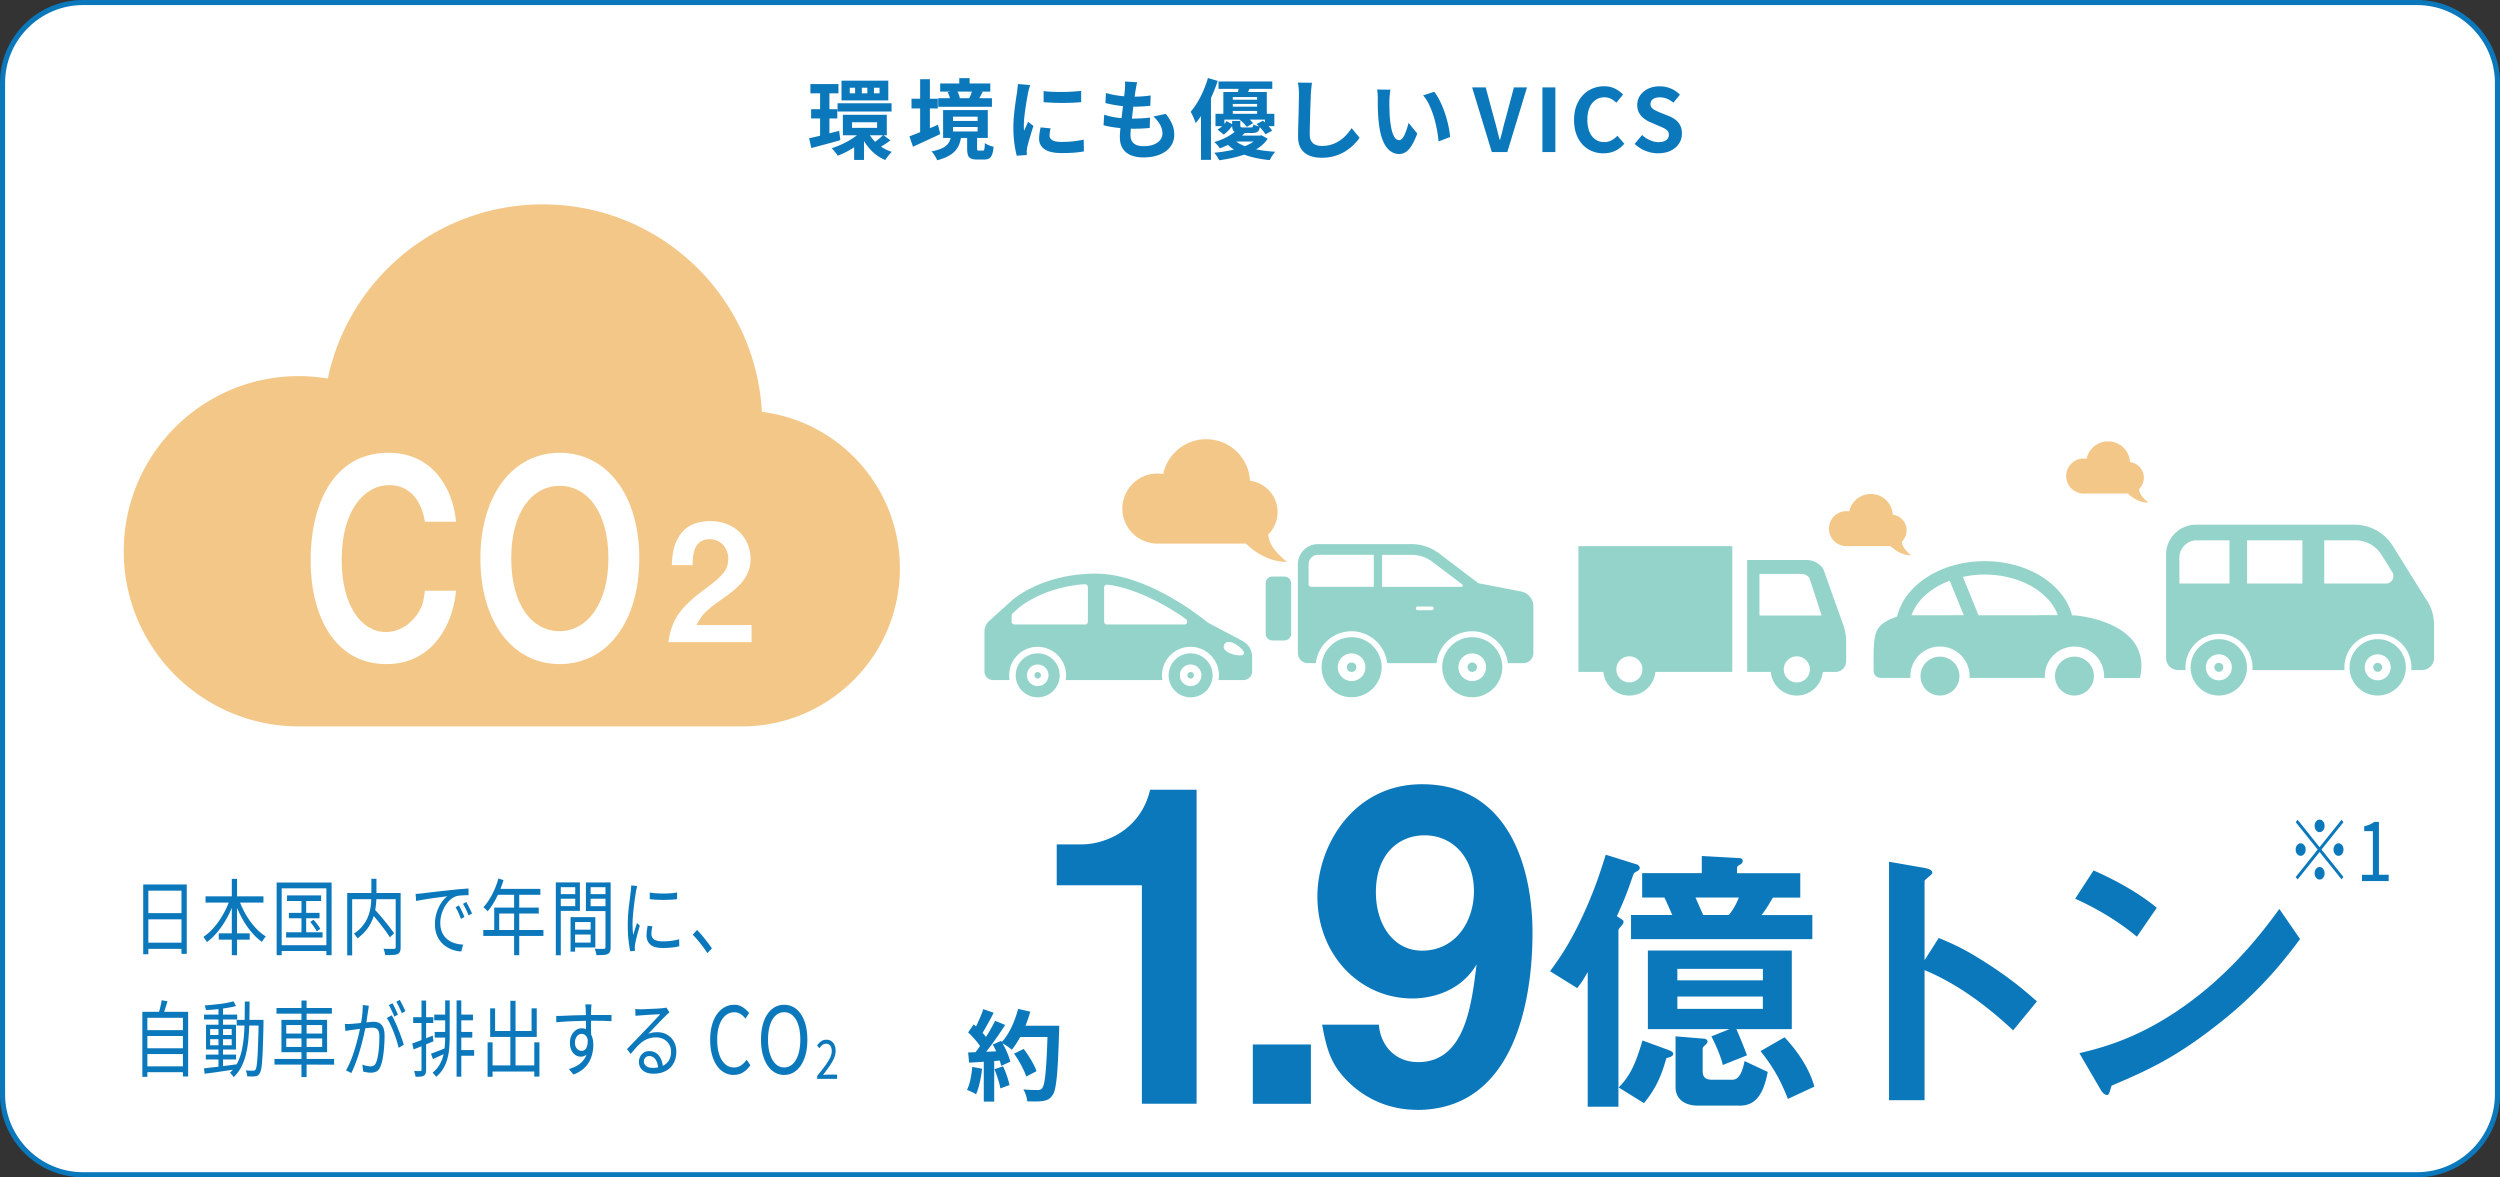<svg data-name="レイヤー 2" xmlns="http://www.w3.org/2000/svg" width="486.72" height="229.2"><rect width="100%" height="100%" fill="#333333" stroke="none"/><g data-name="レイヤー 3"><rect x=".5" y=".5" width="485.73" height="228.21" rx="15.64" ry="15.64" fill="#fff"/><path d="M470.58.99c8.33 0 15.15 6.82 15.15 15.15v196.92c0 8.33-6.82 15.15-15.15 15.15H16.14c-8.33 0-15.15-6.82-15.15-15.15V16.14C.99 7.81 7.81.99 16.14.99h454.44m0-.99H16.14C7.24 0 0 7.24 0 16.14v196.92c0 8.9 7.24 16.14 16.14 16.14h454.44c8.9 0 16.14-7.24 16.14-16.14V16.14c0-8.9-7.24-16.14-16.14-16.14z" fill="#0c78bc"/><g opacity=".5" fill="#28a895"><path d="M250.07 112.25h-2.36c-.72 0-1.3.58-1.3 1.3v9.84c0 .72.58 1.3 1.3 1.3h2.36c.72 0 1.3-.58 1.3-1.3v-9.84c0-.72-.58-1.3-1.3-1.3zm13.07 11.8c-3.23 0-5.85 2.63-5.85 5.85s2.63 5.85 5.85 5.85 5.85-2.63 5.85-5.85c0-3.23-2.62-5.85-5.85-5.85zm0 8.55c-1.49 0-2.7-1.21-2.7-2.7s1.21-2.7 2.7-2.7 2.7 1.21 2.7 2.7-1.21 2.7-2.7 2.7zm23.49-8.55c-3.23 0-5.85 2.63-5.85 5.85s2.63 5.85 5.85 5.85 5.85-2.63 5.85-5.85-2.63-5.85-5.85-5.85zm0 8.55c-1.49 0-2.7-1.21-2.7-2.7s1.21-2.7 2.7-2.7 2.7 1.21 2.7 2.7-1.21 2.7-2.7 2.7z"/><circle cx="263.14" cy="129.9" r=".92"/><path d="M286.63 128.98a.92.92 0 100 1.84c.52 0 .92-.41.92-.92s-.42-.92-.92-.92z"/><path d="M296.17 115.16l-8.35-1.62-7.67-5.82a8.87 8.87 0 00-5.34-1.79h-18.2c-2.17 0-3.93 1.76-3.93 3.92v17.3c0 1.08.88 1.96 1.96 1.96h1.54c.39-3.49 3.35-6.21 6.94-6.21s6.55 2.72 6.94 6.21h9.61c.39-3.49 3.35-6.21 6.94-6.21s6.55 2.72 6.94 6.21h3.02c1.08 0 1.96-.88 1.96-1.96v-9.11c0-1.41-1-2.62-2.38-2.89zm-40.91-.92a.49.49 0 01-.49-.49v-3.89c0-1.02.83-1.85 1.85-1.85h10.84v6.23h-12.2zm23.5 4.56h-2.75c-.2 0-.36-.16-.36-.36s.16-.36.36-.36h2.75c.2 0 .36.16.36.36s-.16.36-.36.36zm6.04-4.72c-.04.1-.13.17-.23.17h-15.5v-6.23h5.74c1.47 0 2.91.49 4.08 1.37l5.82 4.42c.09.06.12.18.09.27zm67.16-5.05h-11.8v21.79h4.59a5.083 5.083 0 0010.12 0h2.48c1.14 0 2.07-.94 2.07-2.07v-4.2c0-.69-.25-2.15-.62-3.04l-3.79-10.65c-.54-1-1.92-1.82-3.06-1.82zm-4.68 21.29c0-1.4 1.14-2.54 2.54-2.54 1.4 0 2.54 1.14 2.54 2.54 0 1.4-1.14 2.54-2.54 2.54s-2.54-1.14-2.54-2.54zm-4.73-18.58h8.38c.44 0 1.14.42 1.35.81l2.38 7.29h-12.11v-8.1zm-35.25-5.41v24.49h4.86a5.083 5.083 0 0010.12 0h14.98v-24.49H307.3zm7.38 23.99c0-1.4 1.14-2.54 2.54-2.54 1.4 0 2.54 1.14 2.54 2.54s-1.14 2.54-2.54 2.54-2.54-1.14-2.54-2.54zm117.3-5.88c-3.02 0-5.49 2.46-5.49 5.49s2.46 5.48 5.49 5.48 5.48-2.46 5.48-5.48-2.46-5.49-5.48-5.49zm0 8.01c-1.4 0-2.53-1.13-2.53-2.53s1.13-2.53 2.53-2.53 2.53 1.13 2.53 2.53-1.13 2.53-2.53 2.53zm30.93-8.01c-3.02 0-5.48 2.46-5.48 5.49s2.46 5.48 5.48 5.48 5.48-2.46 5.48-5.48c0-3.03-2.46-5.49-5.48-5.49zm0 8.01c-1.4 0-2.53-1.13-2.53-2.53s1.13-2.53 2.53-2.53 2.53 1.13 2.53 2.53-1.13 2.53-2.53 2.53z"/><path d="M431.98 129.05a.87.87 0 10.001 1.741.87.87 0 00-.001-1.741zm30.93 0a.87.87 0 10.001 1.741.87.87 0 00-.001-1.741z"/><path d="M472.52 116.99l-6.68-10.72a8.75 8.75 0 00-7.42-4.12h-30.88a5.83 5.83 0 00-5.83 5.83v20.13c0 1.29 1.05 2.34 2.34 2.34h1.46c-.01-.18-.02-.35-.02-.53 0-3.59 2.92-6.52 6.52-6.52s6.52 2.92 6.52 6.52c0 .18-.01.35-.02.53h17.95c-.02-.18-.03-.35-.03-.53 0-3.59 2.92-6.52 6.52-6.52s6.52 2.92 6.52 6.52c0 .18 0 .35-.02.53h2.09c1.29 0 2.34-1.05 2.34-2.34v-6.49c0-1.64-.46-3.24-1.32-4.63zm-38.48-3.38h-9.74v-5.02c0-1.87 1.52-3.4 3.4-3.4h6.35v8.42zm14.21 0h-10.77v-8.42h10.77v8.42zm17.54-.75c-.26.46-.74.75-1.27.75H452.5v-8.42h6.05c2.09 0 4 1.06 5.11 2.84l2.09 3.35c.28.45.29 1.02.04 1.48zm-101.04 17.72c0 .78.63 1.41 1.41 1.41h5.78v-.03c0-.11-.01-.21-.01-.32 0-.35.03-.7.09-1.03.48-2.73 2.87-4.74 5.67-4.74a5.77 5.77 0 015.77 5.76c0 .35 0 .24-.01.36h14.67v-.03c0-.11-.01-.21-.01-.32 0-.35.03-.7.09-1.02.48-2.74 2.87-4.74 5.67-4.74a5.77 5.77 0 015.77 5.76c0 .35 0 .24-.01.36h6.99c2.53-11.03-12.45-12.2-12.89-12.2h-.33c-.41-1.59-1.2-3.09-2.31-4.42-2.12-2.56-5.38-4.52-9.25-5.47-1.71-.43-3.54-.66-5.44-.66-1.9 0-3.73.23-5.43.66-3 .74-5.64 2.08-7.66 3.85-1.95 1.7-3.34 3.78-3.91 6.07-.02.07-.03.13-.05.2-4.72 1.71-4.61 3.06-4.58 10.57zm32.13-10.8h-11.69l-3.03-7.46.27-.06a20.028 20.028 0 018.76.18c3.28.81 6.07 2.45 7.86 4.6.72.86 1.24 1.77 1.57 2.72h-3.74zm-17.29 0h-7.44s.04-.1.05-.14c.53-1.42 1.48-2.76 2.82-3.92 1.27-1.11 2.82-2.01 4.57-2.66l2.73 6.71h-2.74z"/><path d="M400.14 130.97a3.6 3.6 0 00-.04 1.02 3.775 3.775 0 003.77 3.42c1.97 0 3.59-1.5 3.77-3.42.01-.12.02-.24.02-.36s-.02-.45-.06-.66a3.793 3.793 0 00-3.73-3.13c-1.87 0-3.42 1.35-3.73 3.13zm-26.18 0a3.6 3.6 0 00-.04 1.02 3.775 3.775 0 003.77 3.42c1.97 0 3.59-1.5 3.77-3.42a3.6 3.6 0 00-.04-1.02 3.793 3.793 0 00-3.73-3.13c-1.87 0-3.42 1.35-3.73 3.13zm-171.93-3.77c-2.36 0-4.28 1.91-4.28 4.28s1.92 4.28 4.28 4.28 4.28-1.92 4.28-4.28c0-2.36-1.91-4.28-4.28-4.28zm0 6.37a2.1 2.1 0 110-4.2 2.1 2.1 0 010 4.2zm29.77-6.37c-2.36 0-4.28 1.91-4.28 4.28s1.92 4.28 4.28 4.28 4.28-1.92 4.28-4.28-1.91-4.28-4.28-4.28zm0 6.37a2.1 2.1 0 110-4.2 2.1 2.1 0 010 4.2z"/><path d="M202.03 130.83c-.35 0-.64.29-.64.64s.29.64.64.64.64-.29.64-.64-.29-.64-.64-.64zm29.77 0c-.35 0-.64.29-.64.64s.29.64.64.64.64-.29.64-.64-.29-.64-.64-.64z"/><path d="M242.02 124.85l-6.92-3.67s-11.22-9.5-21.78-9.5-16.24 5.15-16.24 5.15l-4.49 4.05c-.59.53-.93 1.29-.93 2.08v7.76c0 .93.75 1.68 1.68 1.68h3.21c-.05-.3-.08-.61-.08-.92 0-3.06 2.49-5.55 5.54-5.55s5.54 2.49 5.54 5.55c0 .31-.03.62-.08.92h18.84c-.05-.3-.08-.61-.08-.92 0-3.06 2.49-5.55 5.54-5.55s5.54 2.49 5.54 5.55c0 .31-.03.62-.08.92h4.86c.93 0 1.68-.75 1.68-1.68v-2.89c0-1.25-.69-2.39-1.79-2.97zm-30.22-9.54v5.71c0 .31-.25.56-.56.56h-13.73a.56.56 0 01-.56-.56v-1.16c0-.16.07-.31.18-.42l1.27-1.15s4.14-3.6 11.67-4.46c.56-.06 1.12-.09 1.12-.09.16-.01.31.04.43.15.11.11.18.26.18.41v1zm19.32 5.87c-.07.23-.29.39-.54.39h-15.06a.56.56 0 01-.56-.56v-6.63c0-.16.07-.32.19-.42s.29-.15.45-.13c0 0 .5.05 1.06.15 4.65.86 9.21 3.28 12.46 5.35 1.34.85 1.77 1.22 1.77 1.22.2.14.29.39.22.63zm11.04 6.13c-.17.35-.82.38-1.79.16-1.4-.31-2.45-1.05-2.03-1.96s1.67-.57 2.8.31c.78.61 1.18 1.13 1.01 1.48z"/></g><path d="M166.19 88.91a30.715 30.715 0 00-17.86-8.73c-.6-10.85-5.21-20.66-12.41-27.86-7.73-7.74-18.45-12.54-30.26-12.53-11.05 0-21.17 4.21-28.75 11.1A42.669 42.669 0 0063.82 73.7c-1.83-.3-3.71-.48-5.63-.48-9.4 0-17.95 3.82-24.11 9.99-6.16 6.16-9.99 14.71-9.99 24.11s3.82 17.95 9.99 24.11c6.16 6.16 14.71 9.99 24.11 9.99h86.25c8.48 0 16.19-3.45 21.75-9.01 5.56-5.56 9.01-13.27 9.01-21.75s-3.45-16.2-9.01-21.75zm80.74 15.13c1.11-1.11 1.8-2.65 1.8-4.35s-.69-3.24-1.8-4.35a6.178 6.178 0 00-3.57-1.75 8.526 8.526 0 00-2.48-5.57 8.533 8.533 0 00-6.05-2.51c-2.21 0-4.23.84-5.75 2.22a8.511 8.511 0 00-2.62 4.56c-.37-.06-.74-.1-1.13-.1-1.88 0-3.59.76-4.82 2-1.23 1.23-2 2.94-2 4.82s.76 3.59 2 4.82a6.81 6.81 0 004.82 2h17.25s3.28 3.57 8 3.57c0 0-3.65-2.64-3.65-5.37zm123.36 1.38c.56-.56.9-1.33.9-2.17s-.34-1.62-.9-2.17a3.01 3.01 0 00-1.79-.87 4.286 4.286 0 00-1.24-2.79 4.286 4.286 0 00-3.03-1.25c-1.11 0-2.12.42-2.88 1.11-.65.59-1.12 1.39-1.31 2.28a3.376 3.376 0 00-2.97.95c-.62.62-1 1.47-1 2.41s.38 1.8 1 2.41c.62.62 1.47 1 2.41 1h8.62s1.64 1.78 4 1.78c0 0-1.83-1.32-1.83-2.68zm46.19-10.24c.56-.56.9-1.33.9-2.17s-.34-1.62-.9-2.17a3.01 3.01 0 00-1.79-.87 4.286 4.286 0 00-1.24-2.79 4.286 4.286 0 00-3.03-1.25c-1.11 0-2.12.42-2.88 1.11-.65.59-1.12 1.39-1.31 2.28a3.376 3.376 0 00-2.97.95c-.62.62-1 1.47-1 2.41s.38 1.8 1 2.41c.62.62 1.47 1 2.41 1h8.62s1.64 1.78 4 1.78c0 0-1.83-1.32-1.83-2.68z" fill="#e89112" opacity=".5"/><path d="M75.24 129.29c-10.24 0-14.77-9.63-14.77-20.2s4.19-20.94 15.19-20.94c8.8 0 12.61 7.3 13.12 13.43h-6.05c-1.19-7.14-6.09-7.14-6.94-7.14-4.82 0-9.27 4.87-9.27 14.54 0 9.04 3.89 14.07 8.63 14.07 2.03 0 4.06-.95 5.63-2.86 1.4-1.69 1.69-3.01 1.95-5.18h6.05c-.55 6.45-4.49 14.28-13.54 14.28zm33.73 0c-9.14 0-15.44-8.15-15.44-20.57s6.35-20.57 15.44-20.57 15.49 8.09 15.49 20.57-6.35 20.57-15.49 20.57zm0-34.7c-5.29 0-9.44 4.97-9.44 14.12s4.1 14.17 9.44 14.17 9.48-5.39 9.48-14.17-3.94-14.12-9.48-14.12zm21.16 30.44c.57-4.13 2-6.6 7.24-10.44 3.4-2.48 4.41-3.75 4.41-5.78 0-2.19-1.52-3.84-3.62-3.84-3.21 0-3.3 3.33-3.33 5.05h-4.03c.06-2.06.32-8.57 7.49-8.57 4.76 0 7.84 3.3 7.84 7.36 0 3.71-2.63 5.81-5.65 7.9-3.11 2.16-3.9 3.05-4.89 4.98h10.73v3.33h-16.19z" fill="#fff"/><path d="M27.88 172.19h8.48v13.51h-1.03v-12.3h-6.45v12.38h-1v-13.59zm.65 11.33h7.25v1.21h-7.25v-1.21zm.02-5.74h7.21v1.2h-7.21v-1.2zm16.27-2.87l.88.36c-.39 1.14-.86 2.23-1.42 3.27s-1.18 1.98-1.86 2.81-1.39 1.52-2.13 2.06c-.05-.1-.12-.21-.21-.33-.09-.12-.17-.25-.25-.36s-.16-.22-.24-.31c.54-.36 1.07-.8 1.58-1.32.51-.53 1-1.12 1.46-1.79s.88-1.37 1.25-2.11c.37-.74.69-1.5.94-2.28zm-4.8-.41h11.27v1.23H40.02v-1.23zm2.57 7.21h6.02v1.23h-6.02v-1.23zm2.54-10.6h1.02v14.85h-1.02v-14.85zm1.33 3.85c.34 1.02.79 2.01 1.33 2.96.54.95 1.15 1.81 1.83 2.57.68.76 1.39 1.37 2.13 1.82-.08.09-.16.19-.25.31s-.18.25-.27.38c-.09.13-.16.26-.22.38-.75-.53-1.47-1.2-2.15-2.03-.69-.82-1.3-1.75-1.85-2.79-.55-1.03-1.02-2.11-1.4-3.23l.85-.37zm7.4-3.14h10.7v14.14h-1.02v-13.01h-8.7v13.01h-.98v-14.14zm.52 12.2h9.63v1.13h-9.63v-1.13zm1.32-2.52h7.1v1.03h-7.1v-1.03zm.18-7.17h6.64v1.08h-6.64v-1.08zm.36 3.39h5.97v1.05h-5.97v-1.05zm2.45-3.05h.92v7.4h-.92v-7.4zm1.71 4.83l.63-.44c.25.26.5.56.74.89.25.33.44.63.58.89l-.67.5c-.13-.26-.31-.56-.56-.91s-.48-.66-.72-.93zm7.2-5.64h9.88v1.2h-8.92V186h-.96v-12.13zm4.71-2.77h.98v3.17c0 .52-.02 1.06-.07 1.63-.05.57-.14 1.15-.27 1.75-.13.59-.34 1.19-.61 1.78-.27.59-.63 1.16-1.08 1.71-.45.55-1 1.07-1.67 1.57-.04-.1-.11-.2-.19-.31-.08-.11-.17-.22-.26-.34-.09-.12-.17-.21-.25-.27.65-.43 1.18-.9 1.6-1.4.42-.5.76-1.02 1-1.55s.42-1.06.54-1.59c.11-.53.19-1.04.22-1.55s.05-.99.05-1.44v-3.15zm-.14 6.56l.72-.66c.33.36.67.74 1.03 1.16s.72.83 1.06 1.26c.34.43.67.83.97 1.23s.56.75.76 1.06l-.8.79c-.2-.32-.44-.68-.73-1.08s-.6-.82-.94-1.26a33.1 33.1 0 00-1.05-1.3c-.36-.43-.7-.82-1.03-1.19zm4.87-3.79H78v10.5c0 .4-.04.7-.13.91-.09.21-.24.37-.45.48-.23.1-.55.15-.95.17-.4.02-.89.02-1.47.02-.02-.12-.04-.25-.08-.4-.03-.15-.07-.29-.12-.44s-.09-.28-.14-.39c.31.01.61.02.89.02h1.17c.13-.01.22-.05.26-.1.04-.06.06-.16.06-.3v-10.49zm3.88.17c.24-.01.46-.02.67-.04.2-.02.36-.03.48-.04.21-.03.51-.07.9-.12.39-.05.84-.1 1.35-.16.51-.06 1.06-.12 1.64-.19.59-.06 1.18-.13 1.77-.19.47-.05.92-.1 1.34-.14.42-.04.81-.07 1.18-.1s.69-.05.97-.06v1.29c-.24 0-.52 0-.83.02s-.62.03-.92.06-.56.09-.79.18c-.46.18-.87.46-1.23.83s-.68.8-.94 1.28c-.26.48-.45.99-.59 1.5-.13.52-.2 1.02-.2 1.5 0 .62.09 1.17.26 1.64s.41.86.7 1.19c.3.32.64.59 1.01.79.38.21.78.36 1.21.46.43.1.85.16 1.27.17l-.37 1.34c-.48-.02-.97-.1-1.45-.25s-.94-.36-1.38-.63c-.44-.27-.83-.62-1.18-1.04-.34-.42-.62-.91-.81-1.47-.2-.56-.3-1.2-.3-1.92 0-.84.12-1.62.36-2.33.24-.72.54-1.34.91-1.88.37-.54.75-.95 1.15-1.24l-1.03.15c-.41.05-.85.11-1.31.17s-.93.13-1.4.2c-.47.08-.91.15-1.31.22-.41.07-.75.14-1.02.22l-.12-1.41zm8.44 2.25c.09.17.21.39.34.65.13.26.26.53.39.81.13.27.24.54.32.78l-.66.39c-.15-.4-.31-.79-.49-1.19-.18-.39-.37-.76-.57-1.09l.66-.36zm1.41-.68c.1.17.22.39.36.65.14.26.27.53.41.8.13.27.25.54.36.78l-.67.4c-.15-.4-.33-.79-.51-1.18-.19-.39-.38-.75-.58-1.08l.63-.37zm3.32 5.46h11.71v1.16H94.09v-1.16zm2.96-10.03l.98.32c-.24.79-.52 1.55-.85 2.3-.32.75-.67 1.44-1.05 2.08-.38.64-.77 1.2-1.18 1.69-.06-.06-.14-.15-.24-.25-.1-.1-.2-.2-.31-.3s-.2-.17-.29-.23c.41-.45.8-.97 1.17-1.56.37-.59.7-1.23 1-1.92s.56-1.41.76-2.14zm-.83 5.67h8.67v1.15h-7.7v3.81h-.97v-4.96zm.64-3.65h8.34v1.16h-8.82l.48-1.16zm3.23.61h1v12.3h-1v-12.3zm8.12-1.87h.97v14.19h-.97v-14.19zm.47 2.29h3.59v.89h-3.59v-.89zm.08-2.29h4.14v5.54h-4.14v-.92h3.23v-3.68h-3.23v-.94zm2.32 6.77h.88v6.72h-.88v-6.72zm.41 0h4.41v5.9h-4.41v-.95h3.5v-3.99h-3.5v-.95zm.05 2.44h3.92v.94h-3.92V181zm6.85-9.21v.94h-3.4v3.7h3.4v.94h-4.32v-5.57h4.32zm-3.75 2.29h3.67v.89h-3.67v-.89zm3.26-2.29h.98v12.57c0 .38-.04.67-.12.89-.08.22-.23.38-.45.48-.21.11-.49.17-.85.19-.36.02-.8.03-1.34.03-.02-.12-.04-.25-.08-.4-.03-.15-.08-.3-.12-.45s-.09-.28-.14-.39c.26.01.51.02.76.02h1.05c.11-.01.19-.04.23-.1.04-.05.06-.15.06-.29v-12.55zm6.14.73c-.02.09-.04.2-.07.33l-.09.4c-.03.13-.05.25-.07.35-.04.3-.1.65-.16 1.04s-.12.81-.17 1.26c-.06.45-.11.9-.16 1.36s-.09.9-.12 1.33a17.48 17.48 0 00-.02 2.33c.02.35.05.73.08 1.13.08-.25.16-.51.25-.79s.17-.56.27-.83c.09-.27.17-.52.24-.74l.54.52c-.11.39-.23.81-.36 1.28-.13.46-.24.91-.34 1.33-.1.43-.17.76-.21 1.01-.02.12-.03.25-.05.39-.02.14-.02.25-.01.34 0 .09.01.18.02.28 0 .1.01.2.02.28l-.93.08c-.13-.57-.24-1.31-.34-2.21-.1-.9-.14-1.89-.14-2.98 0-.59.02-1.2.06-1.82.04-.62.1-1.22.17-1.81s.14-1.13.2-1.62c.06-.49.11-.9.15-1.24.03-.19.05-.39.06-.59.02-.2.03-.38.03-.56l1.15.13zm2.97 7.82c-.06.29-.11.55-.14.79-.03.24-.05.47-.05.69 0 .18.03.36.1.54.06.18.18.33.34.47.16.13.38.24.67.32.28.08.65.12 1.09.12.59 0 1.14-.03 1.65-.1.52-.07 1.03-.17 1.55-.31l.03 1.36c-.41.11-.88.19-1.42.25-.54.06-1.14.09-1.82.09-1.09 0-1.88-.22-2.38-.65-.5-.43-.76-1.02-.76-1.78 0-.27.02-.56.06-.86.04-.31.09-.65.16-1.04l.93.11zm-.5-6.58c.35.06.76.12 1.23.15s.96.05 1.46.05.99-.03 1.45-.06.85-.09 1.17-.15v1.31c-.34.04-.75.08-1.21.1s-.94.04-1.44.04-.98-.01-1.44-.04-.88-.06-1.23-.1v-1.29zm11.21 11.81c-.28-.43-.58-.86-.9-1.29s-.66-.85-.99-1.24c-.33-.4-.65-.75-.96-1.07l.84-.92c.31.31.64.67.98 1.08s.68.83 1.01 1.26c.33.43.63.85.9 1.24l-.88.94zM27.71 196.98h8.92v12.59h-1.02v-11.42h-6.92v11.5h-.98v-12.67zm.66 3.57h7.51v1.15h-7.51v-1.15zm0 3.53h7.51v1.13h-7.51v-1.13zm0 3.52h7.51v1.15h-7.51v-1.15zm3.12-12.86l1.12.19c-.14.48-.29.97-.45 1.45-.16.48-.31.9-.46 1.26l-.87-.21c.09-.26.17-.55.25-.86.08-.32.16-.64.23-.95s.13-.61.16-.88zm8.23 2.79h6.46v.95h-6.46v-.95zm0 10.46c.53-.06 1.13-.13 1.82-.21s1.41-.16 2.18-.26c.77-.1 1.54-.2 2.29-.31v.95c-.72.11-1.46.22-2.2.33-.74.11-1.45.22-2.13.31-.68.09-1.29.17-1.84.25l-.13-1.07zm5.75-13.06l.48.94c-.51.13-1.09.25-1.76.36-.66.11-1.35.2-2.06.27s-1.39.12-2.04.14c-.02-.13-.05-.28-.1-.45-.05-.17-.09-.32-.14-.45.48-.03.98-.07 1.49-.12.51-.05 1.02-.11 1.53-.17.5-.06.98-.14 1.42-.23.44-.09.83-.18 1.17-.27zm-5.4 10.39h5.89v.94h-5.89v-.94zm.04-5.82h5.83v4.83h-5.83v-4.83zm.8.84v1.16h4.2v-1.16h-4.2zm0 1.98v1.18h4.2v-1.18h-4.2zm1.62-6.24h.89v11.88h-.89v-11.88zm5.12-1.1h.94c0 1.28-.02 2.52-.04 3.72-.02 1.2-.08 2.33-.17 3.41s-.25 2.08-.47 3.02-.53 1.79-.92 2.56-.9 1.45-1.52 2.03c-.04-.1-.11-.2-.19-.31-.09-.11-.17-.21-.27-.31-.09-.1-.17-.19-.25-.25.59-.53 1.06-1.15 1.43-1.87s.66-1.51.86-2.39c.2-.88.34-1.83.43-2.84s.13-2.09.15-3.23c.02-1.14.03-2.31.03-3.53zm-1.57 3.57h4.67v1.11h-4.67v-1.11zm4.29 0h.93v.6c-.03 1.71-.07 3.15-.11 4.32-.04 1.17-.08 2.12-.14 2.87-.05.74-.11 1.32-.19 1.72s-.17.69-.28.86c-.11.22-.24.37-.38.45-.14.09-.3.14-.49.16-.18.03-.41.05-.7.04-.28 0-.58-.01-.89-.02 0-.17-.04-.37-.09-.59-.05-.22-.12-.41-.19-.57.32.03.61.05.88.06h.58c.1 0 .19-.02.26-.05.07-.03.13-.1.19-.19.09-.13.16-.38.22-.77.06-.38.11-.93.16-1.66s.08-1.65.12-2.8c.04-1.14.08-2.53.11-4.17v-.27zm3.07 7.61h11.61v1.11H53.44v-1.11zm.39-9.92h10.78v1.11H53.83v-1.11zm.96 2.31h8.89v6.3h-8.89v-6.3zm.94 1.02v1.65h6.99v-1.65h-6.99zm0 2.6v1.66h6.99v-1.66h-6.99zm2.96-7.38h1v14.9h-1v-14.9zm8.46 4.55c.21.01.4.02.58.02s.37 0 .58-.02c.19-.01.44-.03.74-.06.31-.03.64-.06.99-.1s.71-.08 1.06-.11c.35-.04.68-.07.97-.1s.53-.04.7-.04c.39 0 .74.08 1.05.23.31.16.57.43.76.82.19.39.29.96.29 1.69 0 .64-.03 1.32-.08 2.06s-.13 1.44-.24 2.1c-.11.66-.25 1.22-.43 1.67-.2.54-.46.9-.78 1.07s-.69.27-1.11.27c-.25 0-.52-.02-.79-.07-.28-.05-.52-.1-.73-.15l-.17-1.36c.18.08.37.14.57.19.2.05.39.09.57.11.18.03.33.04.44.04.24 0 .46-.05.65-.15.19-.1.35-.33.49-.69.14-.37.25-.82.34-1.37.09-.55.16-1.14.2-1.76.04-.62.06-1.23.06-1.81 0-.5-.06-.87-.17-1.11a.908.908 0 00-.48-.5c-.21-.09-.45-.13-.72-.13-.22 0-.51.02-.88.06-.37.04-.77.08-1.19.13s-.81.1-1.17.15c-.36.05-.64.09-.83.11-.16.02-.35.05-.58.09-.23.04-.42.07-.59.1l-.12-1.39zm4.66-3.55c-.02.15-.04.31-.06.48-.03.17-.05.33-.08.49-.03.18-.07.44-.12.78s-.09.69-.15 1.06c-.06.37-.11.73-.17 1.07-.09.45-.2.97-.33 1.54-.12.58-.27 1.19-.44 1.84s-.36 1.31-.56 1.99c-.21.67-.44 1.34-.69 2-.25.66-.52 1.28-.81 1.87l-1.05-.53c.29-.48.57-1.03.83-1.65.26-.61.5-1.25.71-1.91.22-.66.41-1.32.58-1.96s.32-1.25.45-1.8c.12-.55.22-1.03.29-1.43.12-.64.22-1.3.3-2 .08-.7.12-1.36.12-1.97l1.19.15zm4.44 1.87c.21.32.42.73.65 1.23s.45 1.02.67 1.57c.22.55.42 1.08.61 1.6s.33.96.43 1.34l-1 .6c-.09-.42-.23-.89-.39-1.42-.17-.53-.36-1.06-.57-1.61-.21-.54-.43-1.06-.66-1.55-.23-.49-.46-.9-.69-1.22l.94-.53zm.16-2.34c.11.18.23.41.36.67s.25.53.38.81c.13.27.24.52.32.74l-.71.39c-.08-.22-.18-.46-.3-.73-.12-.27-.25-.54-.38-.81s-.25-.51-.38-.71l.7-.36zm1.42-.66c.11.2.24.44.38.71.14.27.27.54.4.8s.23.5.31.7l-.7.39c-.14-.36-.31-.74-.5-1.16-.2-.41-.39-.77-.57-1.07l.69-.37zm2.43 8.5c.5-.18 1.11-.41 1.82-.69.71-.27 1.43-.56 2.17-.85l.14 1.11c-.67.28-1.35.56-2.03.84-.68.28-1.3.53-1.85.74l-.25-1.16zm.18-5.13h3.92v1.13h-3.92v-1.13zm1.62-3.24h.9v13.44c0 .32-.03.58-.1.76-.06.18-.18.32-.34.42-.16.1-.36.16-.62.19s-.59.04-1.01.03c0-.14-.04-.32-.1-.54-.06-.22-.11-.42-.17-.59.28.01.53.02.76.02h.46c.08 0 .13-.02.17-.06.03-.04.05-.12.05-.23v-13.44zm1.85 10.34c.37-.13.8-.29 1.3-.48s1.01-.4 1.54-.61l.14.95c-.45.22-.9.42-1.34.62-.45.2-.87.39-1.27.57l-.37-1.05zm2.75-10.36h.89v6.82c0 .81-.03 1.59-.08 2.34-.06.75-.17 1.47-.36 2.16s-.45 1.32-.79 1.92c-.35.6-.82 1.14-1.42 1.64-.04-.09-.11-.18-.19-.28-.09-.1-.17-.2-.26-.3-.09-.1-.16-.17-.23-.23.54-.45.98-.95 1.31-1.49.33-.54.57-1.11.74-1.73.16-.61.27-1.26.32-1.93.05-.67.08-1.38.08-2.11v-6.82zm-2.12 2.76h2.52v1.11h-2.52v-1.11zm.09 3.38h2.46v1.1h-2.46v-1.1zm4.26-6.14h.92v14.85h-.92v-14.85zm.47 9.66h2.95v1.11h-2.95v-1.11zm.01-6.9h2.71v1.11h-2.71v-1.11zm.05 3.38h2.53v1.1h-2.53v-1.1zm5.51 2.02h.97v6.71h-.97v-6.71zm.48 4.49h9.13v1.2h-9.13v-1.2zm.01-11.11h.97v4.41h7.1v-4.41h1.01v5.57h-9.07v-5.57zm3.94-1.46h1.01v13.27h-1.01v-13.27zm4.66 8.08h1v6.67h-1v-6.67zm4.26-5.14c.35 0 .75 0 1.2-.02.45-.02.92-.04 1.43-.06.5-.02 1.01-.04 1.53-.05l1.49-.03c.48-.01.92-.02 1.33-.02h3.79v1.2c-.37-.02-.86-.04-1.47-.06-.61-.02-1.39-.02-2.33-.02-.56 0-1.14 0-1.75.02l-1.83.06c-.61.02-1.2.05-1.78.09-.57.04-1.1.08-1.58.12l-.03-1.24zm6.79 4.7c0 .71-.08 1.31-.25 1.79-.17.48-.4.85-.7 1.08-.3.24-.64.36-1.04.36-.27 0-.53-.06-.78-.17-.25-.11-.48-.29-.69-.52s-.36-.52-.48-.86c-.12-.34-.17-.72-.17-1.16 0-.54.1-1.02.31-1.44.21-.42.48-.75.83-1s.73-.37 1.13-.37c.51 0 .93.14 1.26.43.33.29.58.67.76 1.16s.26 1.05.26 1.67c0 .54-.06 1.09-.19 1.65s-.33 1.1-.62 1.62-.68.99-1.18 1.41c-.5.43-1.12.78-1.88 1.06l-.87-1.07c.59-.17 1.11-.39 1.58-.66s.86-.6 1.18-.99c.32-.39.56-.84.73-1.36s.25-1.11.25-1.78c0-.73-.12-1.26-.37-1.58-.25-.32-.55-.48-.9-.48-.22 0-.44.07-.63.2s-.36.33-.48.59c-.12.26-.19.57-.19.92 0 .51.13.9.39 1.18.26.28.57.42.92.42.27 0 .5-.09.69-.28s.33-.47.41-.86.09-.86.02-1.43l.71.45zm.08-6.94c0 .05 0 .15-.02.29l-.03.41c0 .13-.01.24-.02.32 0 .2-.01.48-.01.84v2.44c0 .43 0 .83.01 1.21s0 .69 0 .95l-1-.61v-2.95c0-.4-.01-.76-.02-1.1 0-.33-.02-.59-.03-.78 0-.22-.02-.42-.04-.62s-.03-.33-.04-.4h1.18zm8.54.88c.15.02.3.04.47.05s.32.02.45.02.34 0 .64-.02c.3-.01.63-.02 1.01-.04l1.12-.05c.37-.02.71-.03 1.01-.06.3-.02.52-.04.65-.05.19-.02.34-.04.44-.06.1-.02.19-.04.26-.06l.59.94c-.11.1-.23.2-.36.31-.12.11-.25.23-.37.36-.16.15-.38.37-.66.65-.28.29-.58.6-.91.95-.33.35-.66.69-.98 1.03-.32.33-.61.64-.87.9.3-.13.61-.22.91-.27.31-.05.6-.07.89-.07.72 0 1.35.16 1.91.49.56.33.99.78 1.31 1.35.31.57.47 1.22.47 1.96 0 .86-.18 1.62-.54 2.26a3.63 3.63 0 01-1.54 1.49c-.66.35-1.45.53-2.37.53-.59 0-1.09-.1-1.51-.29-.42-.19-.75-.46-.98-.81s-.34-.74-.34-1.2c0-.37.08-.71.25-1.03.16-.32.4-.58.7-.78s.65-.29 1.05-.29c.58 0 1.06.15 1.44.44.38.3.67.68.88 1.16.21.48.32.99.35 1.54l-.93.19c-.03-.69-.21-1.26-.51-1.7-.31-.45-.72-.67-1.23-.67-.29 0-.54.1-.74.31-.2.21-.3.45-.3.73 0 .39.16.69.48.92.32.23.73.34 1.24.34.73 0 1.37-.12 1.91-.37.54-.25.95-.61 1.24-1.08.29-.47.43-1.04.43-1.71 0-.53-.12-1-.38-1.42-.25-.42-.59-.75-1.03-.99-.44-.24-.93-.36-1.49-.36s-1.03.07-1.46.22c-.43.15-.83.35-1.21.62-.37.27-.75.61-1.11 1.01-.37.4-.76.86-1.17 1.38l-.74-.95c.27-.27.56-.57.89-.91.32-.34.65-.68.98-1.02.33-.34.63-.66.91-.95.28-.3.52-.54.7-.74.18-.18.41-.42.68-.7.27-.29.55-.58.85-.9l.83-.89c.26-.28.48-.51.64-.68-.14 0-.34 0-.61.02-.27.02-.56.03-.89.05l-.98.06c-.32.02-.62.04-.88.06s-.46.03-.6.04l-.43.03c-.15.01-.29.03-.43.06l-.04-1.34zm19.16 12.85c-.65 0-1.26-.15-1.82-.46-.56-.31-1.05-.75-1.46-1.34s-.73-1.31-.96-2.15c-.23-.85-.35-1.8-.35-2.87s.12-2.02.35-2.87.56-1.56.99-2.15.92-1.04 1.48-1.35c.57-.31 1.19-.47 1.86-.47s1.21.17 1.7.5c.49.33.89.71 1.2 1.12l-.72 1.08c-.28-.37-.6-.67-.95-.9-.36-.23-.76-.34-1.21-.34-.66 0-1.24.22-1.74.65-.5.43-.89 1.05-1.17 1.84-.28.8-.42 1.74-.42 2.83s.13 2.08.4 2.89.65 1.43 1.14 1.87c.49.44 1.07.66 1.74.66.5 0 .95-.13 1.35-.4.4-.26.77-.63 1.1-1.1l.73 1.06c-.41.6-.88 1.06-1.41 1.39-.53.33-1.14.5-1.83.5zm9.82 0c-.88 0-1.66-.28-2.34-.84s-1.21-1.35-1.59-2.38c-.38-1.03-.58-2.25-.58-3.65s.19-2.63.58-3.65c.38-1.01.91-1.79 1.59-2.33s1.46-.81 2.34-.81 1.66.27 2.34.82c.68.55 1.21 1.32 1.59 2.33.38 1.01.58 2.22.58 3.64s-.19 2.62-.58 3.65c-.38 1.03-.91 1.83-1.59 2.38-.68.56-1.46.84-2.34.84zm0-1.46c.63 0 1.19-.22 1.66-.67.47-.44.83-1.07 1.09-1.89s.39-1.77.39-2.86-.13-2.05-.39-2.85c-.26-.8-.62-1.41-1.09-1.84-.47-.43-1.02-.64-1.66-.64s-1.17.21-1.65.64c-.48.43-.84 1.04-1.1 1.84-.26.8-.39 1.75-.39 2.85s.13 2.05.39 2.86c.26.82.63 1.45 1.1 1.89.48.44 1.02.67 1.65.67zm6.43 2.22v-.57c.6-.75 1.12-1.41 1.54-1.98.42-.57.74-1.08.96-1.54.22-.46.33-.89.33-1.3 0-.29-.04-.54-.12-.76-.08-.22-.21-.39-.37-.51-.17-.12-.38-.18-.64-.18s-.49.09-.7.26c-.22.17-.41.38-.58.63l-.44-.54c.25-.35.51-.63.8-.83.29-.2.62-.3 1.02-.3.37 0 .69.09.95.27.27.18.47.44.62.77.15.33.22.71.22 1.15 0 .47-.11.94-.32 1.43-.21.48-.5.99-.87 1.52s-.79 1.1-1.26 1.73c.16-.01.32-.03.5-.05s.35-.03.5-.03h1.74v.83h-3.87zm30.2-2.32l1.9.35c-.1.92-.26 1.83-.46 2.72-.21.9-.44 1.65-.71 2.26-.13-.09-.3-.19-.52-.3-.22-.11-.44-.21-.66-.32-.22-.1-.42-.18-.59-.23.28-.58.51-1.26.67-2.06.17-.8.29-1.61.36-2.43zm-.82-6.72l1.09-1.57c.33.28.68.6 1.04.95s.69.7.99 1.05c.3.35.53.67.68.96l-1.17 1.78c-.15-.29-.37-.63-.66-1.01-.29-.38-.6-.75-.95-1.13-.35-.38-.68-.72-1.02-1.03zm0 3.9c.88-.03 1.95-.06 3.19-.12 1.25-.05 2.52-.11 3.81-.17l-.02 1.82c-1.2.09-2.4.18-3.59.26-1.19.08-2.26.15-3.2.2l-.19-2zm2.95-8.44l2.03.71c-.26.5-.52 1.01-.81 1.53s-.56 1.02-.83 1.5c-.27.48-.53.9-.79 1.26l-1.55-.63c.23-.4.47-.85.71-1.35s.47-1.02.69-1.54c.22-.52.4-1.01.54-1.46zm2.31 2.28l1.96.81c-.47.73-.99 1.49-1.54 2.29s-1.11 1.56-1.67 2.29c-.56.73-1.09 1.37-1.57 1.92l-1.4-.71c.37-.43.75-.93 1.13-1.48.38-.55.76-1.12 1.14-1.71s.74-1.18 1.07-1.77c.34-.59.63-1.14.87-1.64zm-2.21 7.17h2.03v8.56h-2.03v-8.56zm1.75-2.55l1.63-.71c.26.42.5.88.75 1.36.24.49.45.96.63 1.43s.31.89.4 1.26l-1.77.81c-.08-.36-.2-.78-.36-1.26-.17-.48-.36-.97-.58-1.48-.22-.51-.46-.98-.7-1.41zm.32 4.8l1.69-.56c.27.58.52 1.2.75 1.88.23.68.4 1.27.5 1.77l-1.78.65c-.09-.51-.24-1.12-.46-1.81s-.45-1.34-.69-1.93zm4.61-11.74l2.38.54c-.27.95-.59 1.88-.97 2.79-.38.91-.79 1.77-1.24 2.56-.45.79-.91 1.48-1.4 2.07-.15-.14-.35-.3-.59-.48s-.5-.35-.77-.52c-.27-.17-.5-.3-.69-.4.5-.51.95-1.12 1.36-1.81.41-.7.78-1.45 1.1-2.26.33-.81.6-1.64.82-2.48zm-.77 8.71l1.86-.92c.33.44.66.91 1 1.43.33.52.63 1.03.9 1.54s.47.96.59 1.37l-2 1.04c-.12-.4-.3-.85-.55-1.37s-.53-1.05-.84-1.58c-.31-.54-.64-1.04-.97-1.5zm.65-5.43h6.89v2.19h-6.89v-2.19zm5.89 0h2.23v.67c0 .17 0 .3-.02.4-.06 2.11-.13 3.9-.2 5.38s-.16 2.7-.26 3.66-.22 1.71-.35 2.26-.3.95-.51 1.21c-.27.37-.55.63-.83.77s-.64.24-1.05.31c-.35.05-.79.08-1.33.08s-1.1 0-1.68-.02c-.01-.33-.09-.72-.23-1.16-.14-.44-.32-.83-.54-1.16.61.05 1.18.08 1.69.1.51.01.89.02 1.13.02.2 0 .37-.03.49-.08s.24-.13.35-.25c.15-.17.29-.51.4-1.02.12-.51.21-1.23.3-2.16.08-.93.16-2.09.23-3.5s.13-3.09.18-5.05v-.46zM157.52 26.91c.5-.1 1.07-.23 1.71-.38.64-.15 1.32-.32 2.03-.51.71-.19 1.42-.37 2.11-.54l.24 1.8c-.96.28-1.94.56-2.94.82-1 .27-1.9.51-2.72.72l-.42-1.92zm.25-10.54h5.47v1.8h-5.47v-1.8zm.14 4.89h5.1v1.8h-5.1v-1.8zm1.75-4.11h1.82v9.91l-1.82.29v-10.2zm8.33 8.13l1.43.65c-.5.61-1.09 1.2-1.79 1.76s-1.43 1.07-2.21 1.52c-.78.45-1.56.82-2.33 1.1-.12-.22-.31-.46-.54-.75-.24-.28-.45-.52-.63-.7.75-.24 1.5-.54 2.27-.91s1.48-.78 2.15-1.25c.67-.46 1.22-.94 1.65-1.43zm-4.93-5.17h10.52v1.61h-10.52v-1.61zm.77-4.41h9.11v3.84h-9.11V15.7zm.27 6.65h8.55v3.98h-8.55v-3.98zm1.34-5.27v1.09h1.04v-1.09h-1.04zm.44 6.72v1.09h4.88V23.8h-4.88zm.41 3.87l1.92-1.27v4.74h-1.92v-3.47zm2.65-2.12c.27.6.64 1.16 1.1 1.69s1 .99 1.61 1.39c.61.4 1.27.71 1.98.94-.2.18-.43.43-.68.75-.25.32-.45.6-.6.83a7.975 7.975 0 01-2.92-2.06c-.83-.91-1.48-1.94-1.96-3.11l1.46-.42zm-1.15-8.47v1.09h1.07v-1.09h-1.07zm4.16 9.2l1.41 1.04c-.34.26-.69.51-1.06.75-.37.24-.7.44-.99.61l-1.17-.92c.19-.12.4-.27.63-.45.23-.18.44-.35.65-.54.21-.18.39-.35.54-.49zm-1.8-9.2v1.09h1.09v-1.09h-1.09zm6.92 9.45c.48-.17 1.01-.37 1.61-.61s1.24-.5 1.92-.78c.68-.28 1.35-.57 2.02-.85l.44 1.82c-.9.42-1.81.84-2.74 1.27-.93.43-1.79.83-2.57 1.19l-.7-2.04zm.39-7.31h5.12v1.9h-5.12v-1.9zm1.68-3.8h1.9v11.29h-1.9V15.42zm6.04 10.96h1.99c-.08.58-.21 1.11-.38 1.6s-.43.93-.77 1.33-.8.75-1.38 1.07c-.58.32-1.31.59-2.19.82-.06-.17-.15-.37-.28-.59-.13-.22-.27-.43-.41-.64-.14-.2-.28-.37-.42-.49.75-.15 1.36-.32 1.84-.52s.85-.43 1.11-.68.47-.54.6-.85c.14-.31.23-.66.29-1.05zm-2.52-7.26h10.46v1.67h-10.46v-1.67zm.38-2.87h9.76v1.58h-9.76v-1.58zm.57 5.18h8.7v5.42h-8.7v-5.42zm.89-3.48l1.77-.37c.14.22.26.46.37.75.11.28.18.53.23.75l-1.85.42c-.02-.21-.08-.47-.19-.76s-.21-.55-.32-.79zm1.04 4.76v.83h4.79v-.83h-4.79zm0 2.02v.87h4.79v-.87h-4.79zm1.22-9.52h2.01v2.09h-2.01v-2.09zm1.53 11.26h1.94v2.38c0 .2.02.33.06.39s.13.08.28.08h.78c.1 0 .18-.03.22-.1.04-.07.08-.2.11-.41.03-.2.05-.52.06-.95.12.09.29.18.48.28.2.1.41.18.63.26.22.07.42.13.59.18-.06.66-.16 1.17-.3 1.53-.14.36-.34.61-.59.75-.25.14-.58.2-.98.2h-1.33c-.53 0-.94-.07-1.22-.21-.28-.14-.48-.37-.58-.69s-.15-.75-.15-1.29v-2.4zm1.04-8.95l1.99.37c-.17.31-.32.59-.46.86s-.26.5-.37.69l-1.77-.34c.11-.24.23-.5.34-.8.11-.29.2-.56.27-.78zm11.23-.93c-.05.11-.1.27-.15.48-.06.2-.11.4-.16.59-.05.19-.09.34-.11.44-.03.24-.09.55-.16.93s-.15.8-.22 1.27-.14.95-.21 1.44-.12.96-.16 1.41c-.04.45-.06.85-.06 1.19v.54c0 .2.03.39.06.56.08-.19.16-.39.25-.58.09-.19.18-.39.27-.59.09-.2.17-.39.24-.57l1.05.83c-.16.46-.32.96-.48 1.5-.16.53-.31 1.03-.44 1.5s-.23.86-.3 1.16c-.02.12-.04.27-.06.42s-.03.28-.03.37v.33c0 .13.01.25.03.37l-1.97.14c-.17-.59-.32-1.37-.46-2.35s-.2-2.05-.2-3.2c0-.63.03-1.28.08-1.94.06-.66.12-1.29.2-1.9.08-.61.16-1.16.23-1.66s.14-.91.2-1.24c.02-.24.05-.51.09-.81.04-.3.06-.59.08-.86l2.38.2zm3.98 8.4c-.07.28-.12.54-.15.76-.03.22-.05.45-.05.67 0 .18.05.35.14.5.09.15.23.28.42.39.19.11.43.19.73.24.3.05.67.08 1.1.08.76 0 1.47-.04 2.14-.11.67-.07 1.38-.18 2.12-.33l.03 2.29c-.54.1-1.17.18-1.88.24s-1.54.08-2.51.08c-1.46 0-2.55-.25-3.26-.74s-1.07-1.18-1.07-2.05c0-.33.03-.67.08-1.03s.12-.75.21-1.18l1.96.19zm-1.36-7.26c.52.07 1.11.12 1.76.14.65.03 1.31.04 1.99.03.67 0 1.32-.03 1.95-.07.62-.04 1.16-.08 1.61-.13v2.19c-.52.05-1.09.08-1.72.11-.62.03-1.26.04-1.92.04s-1.3-.01-1.93-.04c-.63-.03-1.21-.06-1.74-.11v-2.18zm11.78 4.59c.61.2 1.23.36 1.86.48.63.11 1.25.19 1.87.23s1.21.06 1.78.06c.52 0 1.08-.02 1.69-.05.61-.03 1.18-.08 1.73-.15l-.05 2.02c-.48.05-.96.08-1.46.11s-1.01.04-1.55.04c-1.13 0-2.22-.06-3.26-.18-1.04-.12-1.95-.29-2.72-.5l.12-2.06zm.36-4.22c.51.16 1.07.29 1.67.4s1.22.19 1.85.24c.63.05 1.24.08 1.8.08.67 0 1.29-.02 1.87-.07.58-.05 1.08-.1 1.51-.17l-.07 2.02c-.51.05-1.02.08-1.53.12-.51.03-1.12.05-1.84.05-.58 0-1.18-.03-1.8-.09-.62-.06-1.24-.15-1.85-.25-.61-.11-1.18-.23-1.72-.37l.1-1.95zm6.07-2.11c-.07.31-.12.58-.17.82-.05.24-.09.47-.12.7-.05.24-.1.58-.16 1.03-.06.45-.13.95-.2 1.51s-.15 1.15-.22 1.75c-.07.61-.14 1.2-.21 1.78-.07.58-.12 1.1-.16 1.58-.04.48-.06.86-.06 1.14 0 .7.21 1.24.64 1.61.43.37 1.06.55 1.9.55.79 0 1.46-.11 2.01-.33.54-.22.96-.52 1.24-.89s.43-.79.43-1.26c0-.58-.15-1.14-.45-1.69-.3-.55-.73-1.08-1.3-1.61l2.4-.51c.57.71.98 1.39 1.25 2.03.27.64.4 1.32.4 2.05 0 .85-.24 1.61-.73 2.28-.49.67-1.18 1.19-2.08 1.56s-1.98.56-3.22.56c-.88 0-1.67-.14-2.36-.41-.69-.27-1.23-.7-1.62-1.29-.39-.59-.58-1.35-.58-2.29 0-.35.03-.82.08-1.4.06-.58.13-1.23.21-1.94s.17-1.43.26-2.16.17-1.43.25-2.08.13-1.22.18-1.7c.02-.4.04-.7.04-.91 0-.21 0-.41-.03-.6l2.4.14zm13.79-.8l1.89.56a29.981 29.981 0 01-2.62 5.85c-.53.9-1.09 1.69-1.67 2.37-.05-.16-.12-.38-.24-.66-.11-.28-.24-.57-.37-.85-.14-.28-.25-.52-.36-.7.45-.53.89-1.15 1.32-1.85s.81-1.46 1.16-2.27c.35-.81.65-1.63.88-2.46zm-1.36 4.68l1.89-1.89.05.03v13.11h-1.94V19.87zm6.83 5.54l1.79.37c-.6.65-1.3 1.22-2.1 1.73-.8.5-1.75.96-2.85 1.37a5.42 5.42 0 00-.51-.66c-.22-.25-.41-.44-.6-.56 1-.29 1.86-.64 2.58-1.04s1.28-.8 1.69-1.21zm4.25.99h.37l.32-.07 1.22.68c-.73 1.11-1.9 2.01-3.51 2.69-1.62.68-3.6 1.18-5.94 1.5-.1-.22-.24-.46-.43-.75s-.36-.52-.53-.71c2.21-.22 4.05-.59 5.52-1.11 1.47-.53 2.46-1.16 2.96-1.91v-.31zm-8.26-4.25h11.46v2.41h-1.84v-1.28h-7.89v1.28h-1.73v-2.41zm2.16 1.43l1.26.7c-.22.33-.48.67-.8 1.02s-.66.65-1.02.9l-1.21-.97c.34-.19.67-.44.99-.75.32-.31.58-.61.78-.9zm-1.57-7.72h10.47v1.44h-10.47v-1.44zm.95 2.05h8.45v4.71h-1.89V18.9h-4.73v3.72h-1.84v-4.71zm1.89 9.12c.49.51 1.14.94 1.96 1.29.82.35 1.76.63 2.82.82s2.21.33 3.44.4c-.19.2-.39.46-.6.78a6 6 0 00-.48.85 22.15 22.15 0 01-3.59-.62c-1.1-.29-2.08-.68-2.95-1.17-.87-.49-1.6-1.1-2.2-1.81l1.6-.54zm.26-.63h5.05v1.16h-6.19l1.14-1.16zm-1.11-6.99h6.41v.82h-6.41v-.82zm0 1.36h6.41v.83h-6.41v-.83zm.65 2.77h1.6v.88c0 .17.04.28.11.32.07.05.22.07.45.07h1.5c.17 0 .29-.03.35-.1s.1-.23.13-.48c.15.08.35.16.6.24.25.08.48.14.69.17-.07.49-.22.82-.44.99-.23.18-.6.26-1.1.26h-1.96c-.51 0-.91-.04-1.19-.13-.28-.08-.48-.23-.58-.45-.1-.21-.15-.52-.15-.9v-.88zm1.39-7.02l2.21.25c-.15.36-.29.7-.43 1.02-.14.32-.26.59-.37.83l-1.77-.31c.08-.28.15-.59.22-.92.07-.33.11-.62.14-.88zm-.05 6.7l1.16-.66c.29.18.59.41.88.67.29.27.53.52.7.76l-1.22.71c-.15-.21-.37-.46-.65-.75-.29-.28-.58-.53-.86-.73zm3.43.93l1.24-.66c.33.28.67.61 1.01.97s.6.69.77.99l-1.29.71c-.17-.29-.42-.63-.75-1.01s-.66-.71-.99-.99zm10.78-8.02c-.05.35-.09.73-.13 1.14-.04.41-.07.78-.09 1.12-.01.46-.03 1.03-.06 1.69-.03.66-.05 1.36-.07 2.08-.02.73-.03 1.44-.05 2.14-.02.7-.03 1.31-.03 1.84 0 .57.1 1.02.31 1.35.21.33.49.57.84.71s.75.21 1.19.21c.7 0 1.34-.09 1.92-.28s1.1-.44 1.58-.76.9-.69 1.28-1.1c.38-.42.72-.86 1.03-1.33l1.55 1.87c-.27.41-.63.84-1.07 1.29-.44.45-.97.88-1.57 1.27-.61.4-1.31.72-2.1.97s-1.67.37-2.64.37-1.74-.14-2.42-.43c-.69-.29-1.22-.74-1.6-1.34s-.57-1.39-.57-2.35c0-.46 0-.99.02-1.59.01-.59.03-1.22.05-1.86.02-.65.04-1.28.05-1.9.01-.62.02-1.18.03-1.67.01-.5.02-.9.02-1.19 0-.41-.02-.81-.05-1.2-.03-.39-.09-.76-.17-1.1l2.74.03zm15.29 1.33c-.05.2-.08.44-.11.7s-.05.52-.07.77c-.02.25-.03.45-.03.61-.01.37-.01.76 0 1.16 0 .4.02.8.03 1.22.02.41.04.82.08 1.23.08.82.19 1.54.34 2.16.15.62.34 1.11.58 1.45.24.35.54.52.9.52.19 0 .38-.11.57-.32s.36-.5.51-.84c.15-.35.29-.71.41-1.1s.22-.75.31-1.09l1.7 2.07c-.37.99-.75 1.77-1.11 2.35-.37.58-.75 1-1.15 1.26-.4.25-.83.38-1.29.38-.61 0-1.19-.2-1.74-.61s-1.02-1.07-1.4-1.98c-.39-.91-.66-2.13-.82-3.65-.06-.52-.1-1.07-.13-1.65-.03-.58-.05-1.13-.05-1.65v-1.29c0-.24-.01-.52-.03-.85-.02-.33-.06-.62-.1-.88l2.62.03zm8.5.39c.32.39.62.86.92 1.41.29.56.57 1.15.82 1.79.25.63.47 1.28.66 1.95s.35 1.31.47 1.94c.12.63.2 1.2.23 1.73l-2.24.87c-.06-.69-.16-1.45-.31-2.26s-.35-1.64-.59-2.46c-.25-.83-.55-1.61-.89-2.35-.35-.74-.75-1.37-1.22-1.9l2.16-.7zm11.23 11.76l-3.84-12.6h2.65l1.65 6.14c.2.69.38 1.36.54 2.01s.33 1.33.52 2.05h.08c.2-.71.39-1.4.54-2.05s.33-1.32.53-2.01l1.63-6.14h2.55l-3.84 12.6h-3.01zm9.85 0v-12.6h2.52v12.6h-2.52zm11.91.24c-.79 0-1.54-.14-2.23-.42-.69-.28-1.3-.69-1.83-1.25s-.94-1.23-1.24-2.04c-.3-.8-.45-1.73-.45-2.77s.15-1.97.46-2.78c.31-.81.73-1.5 1.27-2.07.54-.57 1.16-1 1.87-1.29.71-.29 1.46-.44 2.25-.44s1.52.16 2.15.48c.63.32 1.14.7 1.54 1.13l-1.31 1.6c-.32-.32-.67-.57-1.05-.77-.38-.19-.81-.29-1.28-.29-.63 0-1.2.17-1.71.52-.5.35-.9.84-1.18 1.49s-.42 1.42-.42 2.33.13 1.7.4 2.35c.27.65.65 1.15 1.14 1.5s1.07.53 1.73.53c.54 0 1.03-.12 1.45-.35.42-.23.8-.53 1.13-.89l1.34 1.56c-.52.61-1.12 1.07-1.78 1.39-.67.31-1.42.47-2.24.47zm10.64 0c-.84 0-1.66-.16-2.47-.48-.8-.32-1.51-.77-2.12-1.36l1.45-1.73c.44.42.95.76 1.52 1.01.57.25 1.13.38 1.67.38.66 0 1.16-.13 1.5-.39.34-.26.51-.61.51-1.05 0-.32-.08-.57-.25-.76-.16-.19-.39-.35-.67-.5-.28-.15-.61-.29-.99-.44l-1.67-.73c-.42-.17-.82-.4-1.22-.69-.39-.29-.71-.65-.97-1.1s-.38-.97-.38-1.58c0-.69.19-1.31.56-1.85.37-.54.89-.98 1.55-1.3.66-.32 1.41-.48 2.24-.48.75 0 1.47.14 2.16.42.69.28 1.29.69 1.8 1.21l-1.27 1.56c-.4-.33-.81-.58-1.24-.77-.43-.18-.91-.27-1.44-.27s-.98.12-1.3.35c-.32.23-.48.56-.48.98 0 .29.09.54.27.73.18.19.42.36.71.5s.62.29.97.43l1.65.66c.51.2.95.46 1.33.77.38.31.67.67.88 1.1.21.43.31.95.31 1.56 0 .68-.18 1.31-.55 1.89-.37.58-.9 1.04-1.58 1.39s-1.52.53-2.49.53zM451.6 164.93l4.27-5.33.37.47-4.27 5.33 4.27 5.33-.37.47-4.27-5.33-4.28 5.35-.38-.47 4.28-5.35-4.27-5.33.37-.47 4.27 5.33zm-2.72.47c0 .33-.09.62-.28.86-.19.24-.42.36-.69.36s-.5-.12-.69-.36c-.19-.24-.28-.52-.28-.86s.09-.62.28-.86c.19-.24.42-.36.69-.36s.5.12.69.36c.19.24.28.52.28.86zm2.72-3.39c-.27 0-.5-.12-.69-.36-.19-.24-.28-.52-.28-.86s.09-.62.28-.86.42-.36.69-.36.5.12.69.36c.19.24.28.52.28.86s-.09.62-.28.86c-.19.24-.42.36-.69.36zm0 6.79c.27 0 .5.12.69.36.19.24.28.52.28.86s-.09.62-.28.86c-.19.24-.42.36-.69.36s-.5-.12-.69-.36c-.19-.24-.28-.52-.28-.86s.09-.62.28-.86.42-.36.69-.36zm2.71-3.4c0-.33.09-.62.28-.86s.42-.36.69-.36.5.12.69.36.28.52.28.86-.1.62-.28.86c-.19.24-.42.36-.69.36s-.5-.12-.69-.36c-.19-.24-.28-.52-.28-.86zm5.54 6.14v-1.23h2.12v-8.5h-1.69v-.94c.42-.1.79-.22 1.11-.36.31-.14.6-.31.86-.5h.9v10.29h1.9v1.23h-5.2zM222.31 214.9v-42.55h-16.58v-7.96h4.86c4.44 0 11.47-2.68 13.32-10.64h9.05v61.14h-10.64zm21.6 0v-11.56h11.31v11.56h-11.31zm31.91 1.17c-4.94 0-9.46-1.84-12.98-5.11-3.35-3.18-4.44-5.86-5.44-11.47h11.06c.25 3.85 3.02 7.29 7.62 7.29 9.05 0 10.39-10.8 11.39-19.01-3.27 5.53-9.21 6.62-12.48 6.62-10.3 0-18.51-8.54-18.51-19.85 0-9.97 7.04-21.86 20.35-21.86 16.92 0 21.53 16.25 21.53 28.9 0 6.37-.67 34.51-22.53 34.51zm1.51-53.44c-5.19 0-9.46 3.85-9.46 11.06 0 6.45 3.52 11.39 8.96 11.39 6.7 0 10.13-5.86 10.13-11.56 0-6.37-3.94-10.89-9.63-10.89zm41.56 6.89c-.7.41-.76.41-.88.7-1.17 3.34-1.47 4.28-3.22 8.15l1.06.7c.18.12.23.23.23.41 0 .29-.18.53-.29.64-.35.41-.7.76-.7 1v34.35h-5.98v-26.21c-.94 1.58-1.11 1.93-2.05 3.11l-5.28-3.28c1.82-2.52 3.69-5.1 6.27-10.61 2.35-5.04 3.52-8.74 4.57-12.08l6.16 1.93c.18.06.47.41.47.65 0 .12-.12.41-.35.53zm5.51 36.52c-1.29 4.87-3.11 7.21-4.34 8.73l-4.92-3.05c2.05-2.11 3.17-4.16 4.63-9.15l4.98 1.82c.94.35 1 .53 1 .82 0 .41-.59.59-1.35.82zm-6.86-23.21v-4.69h8.03c-.7-1.58-.76-1.76-1.52-3.4h-4.34v-4.75h11.61v-3.34l7.27.41c.35 0 .7.18.7.53 0 .41-.23.59-.76.88-.29.18-.35.35-.35.47V170h12.31v4.75h-5.33c-1 1.7-1.52 2.58-2.23 3.4h9.91v4.69h-35.29zm20.52 17.53c.65 1.52 1.47 3.46 2.05 5.1l-4.69 1.88c-.53-2.11-1.52-4.16-2.23-5.57l3.52-1.41h-15.89v-15.3h28.02v15.3h-10.79zm.58 14.89h-8.09c-2.64 0-4.34-1.35-4.34-3.58v-9.91l5.63.47c.23 0 .59.23.59.53 0 .23-.18.47-.29.53-.59.59-.65.65-.65.88v4.28c0 1 .29 1.76 1.82 1.76h3.99c1.64 0 2.11-2.58 2.35-3.63l4.51 2.11c-.94 5.04-2.81 6.57-5.51 6.57zm4.57-26.62h-16.65v2.23h16.65v-2.23zm0 5.39h-16.65v2.4h16.65v-2.4zm-13.13-19.28c.47 1 .53 1.23 1.52 3.4h4.98c.82-1 1.47-2.11 1.94-3.4h-8.44zm18 39.22c-1.52-3.99-3.17-6.62-5.33-9.32l4.69-2.7c1.35 1.47 4.51 5.04 5.8 9.61l-5.16 2.4zm43.85-13.37c-4.34-4.04-10.2-8.79-17.24-11.72v25.33h-6.92v-46.43l7.03 1.23c.18.06 1.41.23 1.41.94 0 .35-1.52 1.29-1.52 1.58v15.42l2.76-4.34c2.99 1.29 4.92 2.05 9.97 5.33 4.63 3.05 6.8 4.98 9.15 7.03l-4.63 5.63zm24.1-18.23c-3.34-2.76-7.33-5.28-12.02-7.39l3.58-5.51c3.87 1.7 8.62 4.22 12.31 7.27l-3.87 5.63zm17.17 15.94c-9.26 7.5-14.83 9.97-22.1 13.07-.29.82-.41 1.82-.88 1.82-.35 0-.88-.35-1.29-1.11l-4.1-7.04c4.69-1.11 12.37-3.11 21.75-10.14 8.97-6.68 14.6-14.42 17.18-17.94l4.04 5.86c-2.29 3.05-6.86 9.2-14.6 15.48z" fill="#0c78bc"/></g></svg>